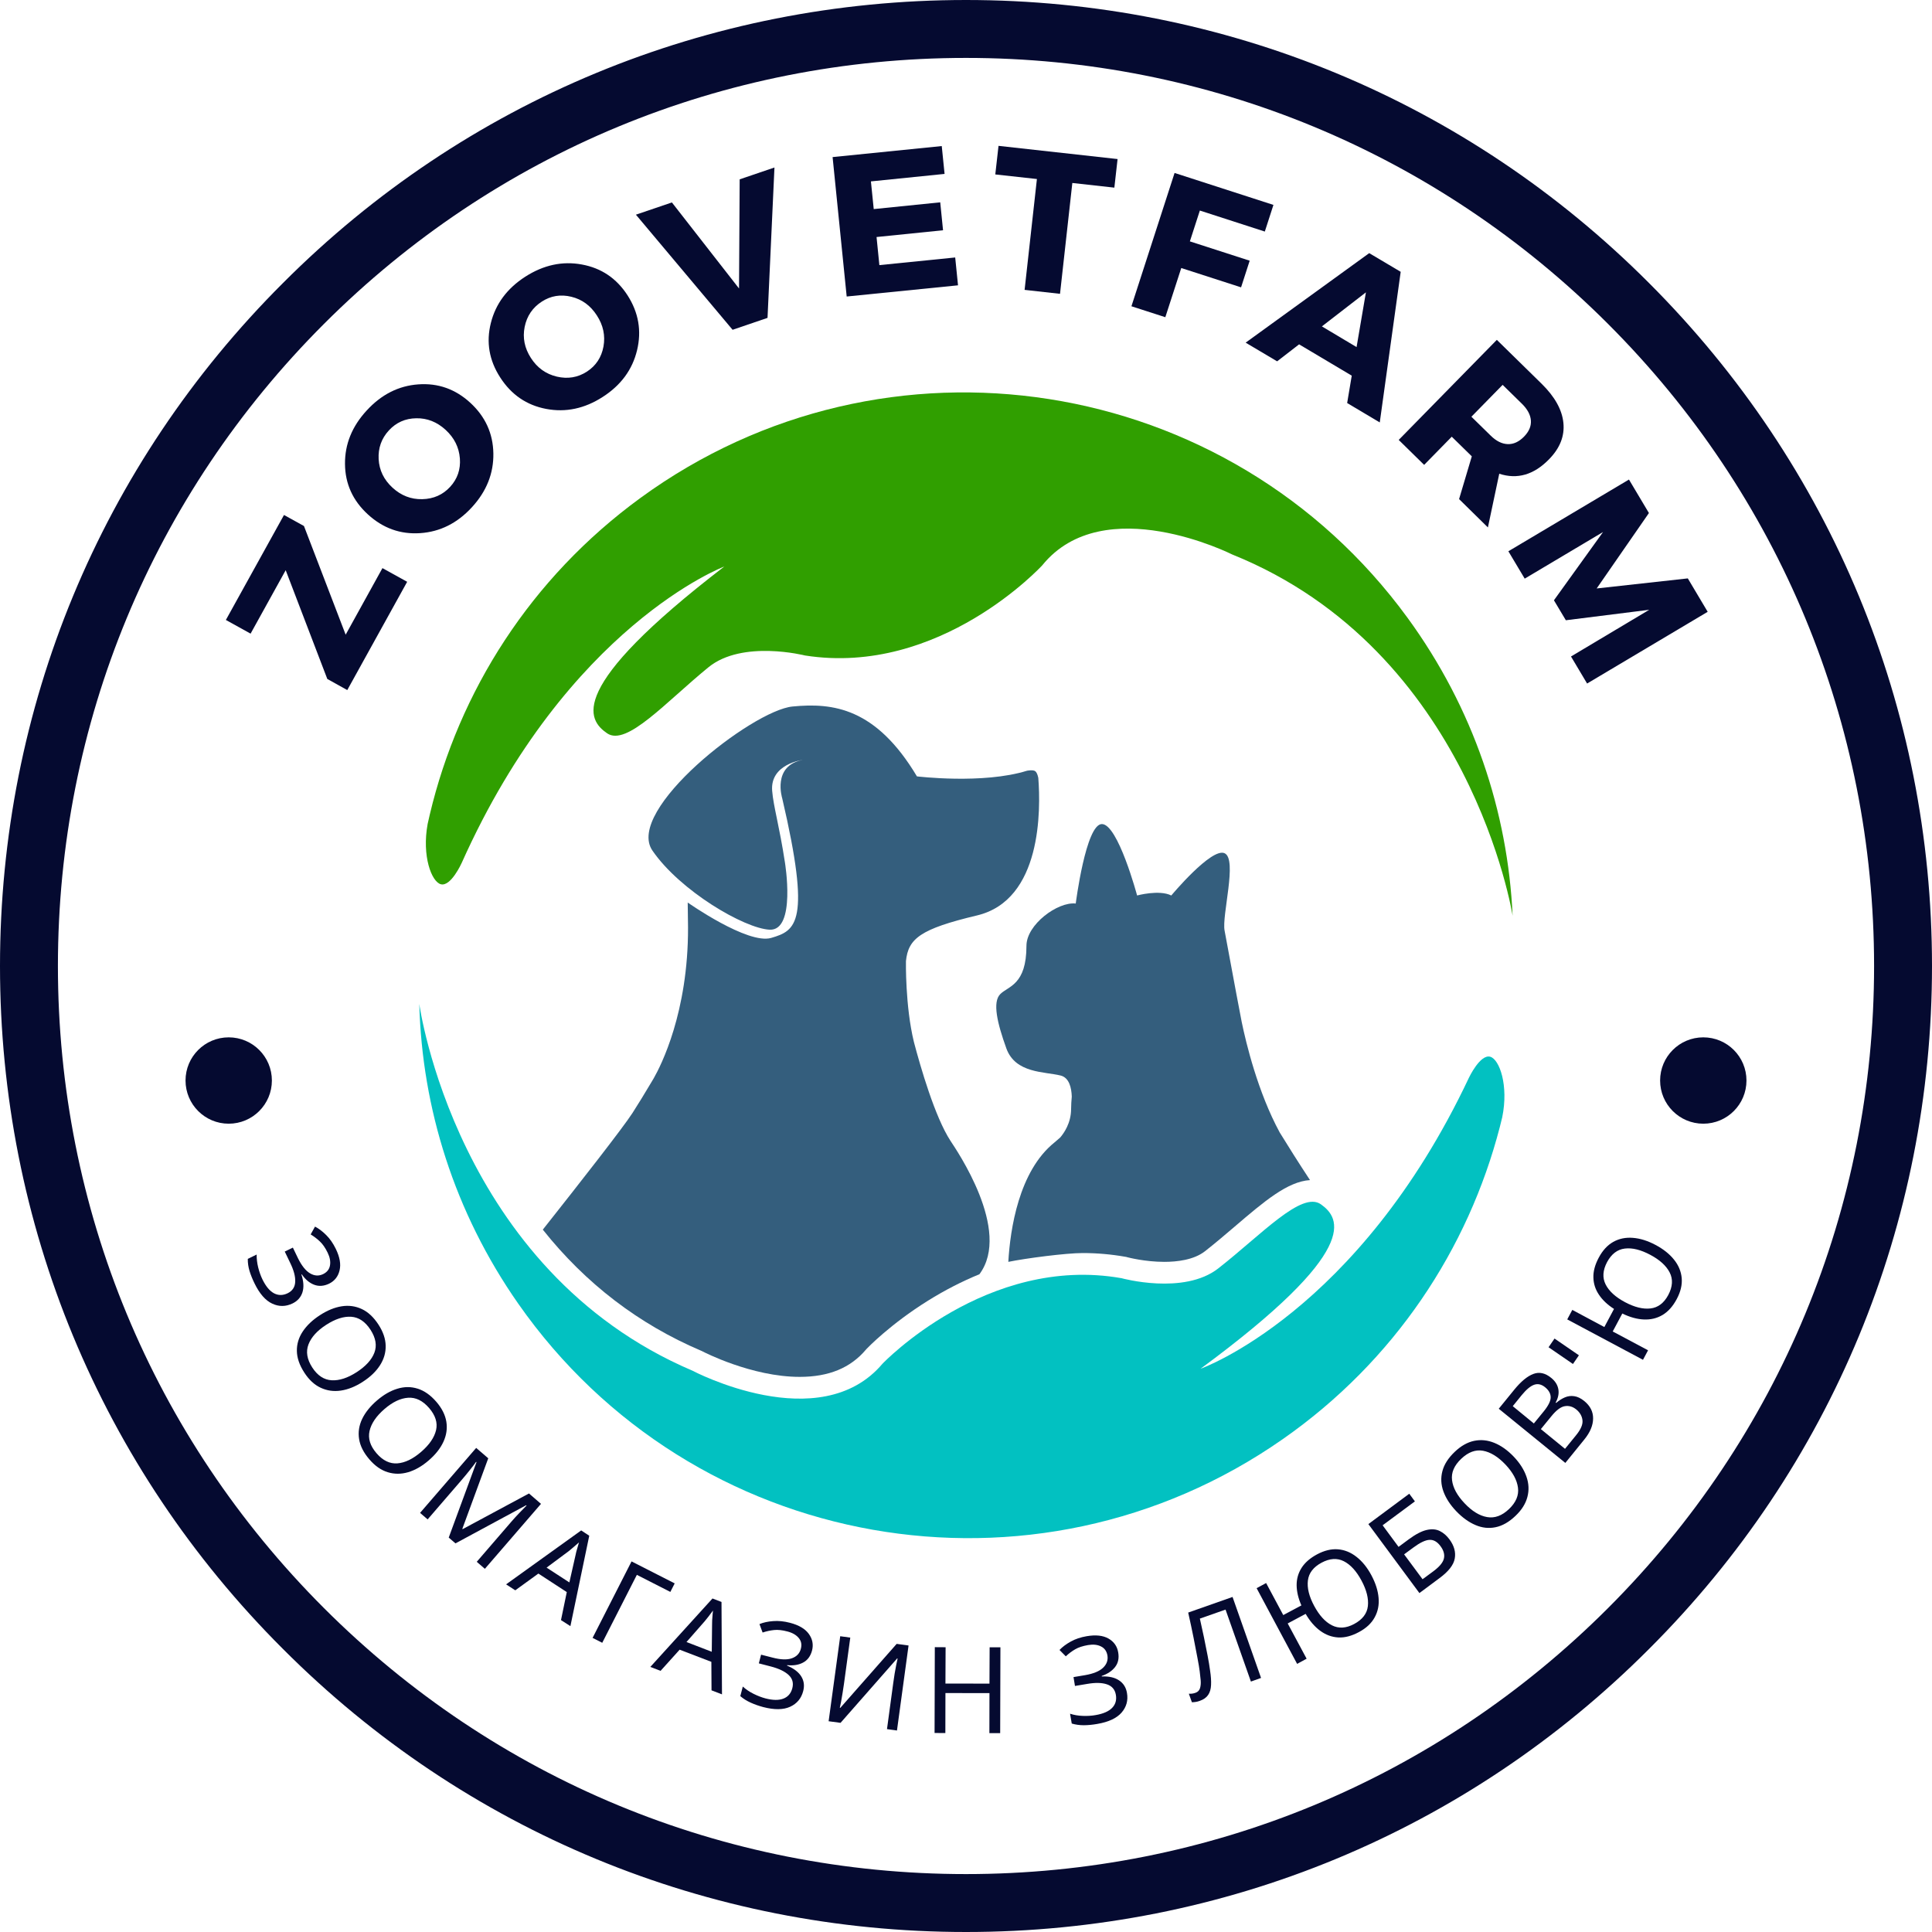 <svg xmlns="http://www.w3.org/2000/svg" xmlns:xlink="http://www.w3.org/1999/xlink" width="500" zoomAndPan="magnify" viewBox="0 0 375 375" height="500" preserveAspectRatio="xMidYMid meet" version="1.0"><defs><g/><clipPath id="bc2f743f13"><path d="M 187.5 375 C 137.441 375 90.305 355.516 54.93 320.07 C 19.484 284.695 0 237.559 0 187.5 C 0 137.441 19.484 90.305 54.93 54.93 C 90.305 19.484 137.441 0 187.5 0 C 237.559 0 284.695 19.484 320.07 54.93 C 355.516 90.379 375 137.441 375 187.5 C 375 237.559 355.516 284.695 320.07 320.07 C 284.695 355.516 237.559 375 187.5 375 Z M 187.5 11.242 C 140.438 11.242 96.148 29.602 62.875 62.875 C 29.602 96.148 11.242 140.438 11.242 187.5 C 11.242 234.562 29.602 278.852 62.875 312.125 C 96.148 345.398 140.438 363.758 187.5 363.758 C 234.562 363.758 278.852 345.398 312.125 312.125 C 345.398 278.852 363.758 234.562 363.758 187.5 C 363.758 140.438 345.398 96.148 312.125 62.875 C 278.852 29.602 234.562 11.242 187.5 11.242 Z M 187.5 11.242 " clip-rule="nonzero"/></clipPath><clipPath id="31cecdac55"><path d="M 36.012 201.348 L 52.773 201.348 L 52.773 218.109 L 36.012 218.109 Z M 36.012 201.348 " clip-rule="nonzero"/></clipPath><clipPath id="5bd1828cd7"><path d="M 44.391 201.348 C 39.762 201.348 36.012 205.098 36.012 209.727 C 36.012 214.355 39.762 218.109 44.391 218.109 C 49.02 218.109 52.773 214.355 52.773 209.727 C 52.773 205.098 49.02 201.348 44.391 201.348 Z M 44.391 201.348 " clip-rule="nonzero"/></clipPath><clipPath id="d89cfc5b24"><path d="M 322.227 201.348 L 338.988 201.348 L 338.988 218.109 L 322.227 218.109 Z M 322.227 201.348 " clip-rule="nonzero"/></clipPath><clipPath id="86ea49e72f"><path d="M 330.609 201.348 C 325.98 201.348 322.227 205.098 322.227 209.727 C 322.227 214.355 325.98 218.109 330.609 218.109 C 335.238 218.109 338.988 214.355 338.988 209.727 C 338.988 205.098 335.238 201.348 330.609 201.348 Z M 330.609 201.348 " clip-rule="nonzero"/></clipPath><clipPath id="d23d4650ff"><path d="M 81.383 194 L 293 194 L 293 299 L 81.383 299 Z M 81.383 194 " clip-rule="nonzero"/></clipPath></defs><g clip-path="url(#bc2f743f13)"><rect x="-37.5" width="450" fill="#050a30" y="-37.5" height="450" fill-opacity="1"/></g><g clip-path="url(#31cecdac55)"><g clip-path="url(#5bd1828cd7)"><path fill="#050a30" d="M 36.012 201.348 L 52.773 201.348 L 52.773 218.109 L 36.012 218.109 Z M 36.012 201.348 " fill-opacity="1" fill-rule="nonzero"/></g></g><g clip-path="url(#d89cfc5b24)"><g clip-path="url(#86ea49e72f)"><path fill="#050a30" d="M 322.227 201.348 L 338.988 201.348 L 338.988 218.109 L 322.227 218.109 Z M 322.227 201.348 " fill-opacity="1" fill-rule="nonzero"/></g></g><g fill="#050a30" fill-opacity="1"><g transform="translate(66.874, 134.896)"><g><path d="M -7.875 -32.797 L 0.219 -11.703 L 7.359 -24.625 L 12.156 -21.969 L 0.531 -0.953 L -3.344 -3.109 L -11.422 -24.219 L -18.234 -11.906 L -23.031 -14.562 L -11.75 -34.938 Z M -7.875 -32.797 "/></g></g></g><g fill="#050a30" fill-opacity="1"><g transform="translate(80.792, 109.748)"><g><path d="M -9.625 -30.062 C -6.77 -33.176 -3.43 -34.867 0.391 -35.141 C 4.223 -35.422 7.586 -34.234 10.484 -31.578 C 13.41 -28.891 14.906 -25.609 14.969 -21.734 C 15.031 -17.859 13.641 -14.375 10.797 -11.281 C 7.961 -8.195 4.617 -6.523 0.766 -6.266 C -3.078 -6.004 -6.469 -7.223 -9.406 -9.922 C -12.32 -12.598 -13.797 -15.852 -13.828 -19.688 C -13.867 -23.52 -12.469 -26.977 -9.625 -30.062 Z M -5.312 -26.203 C -6.75 -24.641 -7.41 -22.781 -7.297 -20.625 C -7.18 -18.477 -6.285 -16.633 -4.609 -15.094 C -2.93 -13.551 -1.004 -12.805 1.172 -12.859 C 3.359 -12.91 5.16 -13.707 6.578 -15.25 C 8.004 -16.801 8.633 -18.645 8.469 -20.781 C 8.301 -22.926 7.379 -24.77 5.703 -26.312 C 4.023 -27.852 2.125 -28.602 0 -28.562 C -2.125 -28.531 -3.895 -27.742 -5.312 -26.203 Z M -5.312 -26.203 "/></g></g></g><g fill="#050a30" fill-opacity="1"><g transform="translate(103.696, 85.244)"><g><path d="M -1.75 -31.531 C 1.801 -33.812 5.461 -34.602 9.234 -33.906 C 13.016 -33.219 15.973 -31.223 18.109 -27.922 C 20.254 -24.578 20.867 -21.02 19.953 -17.25 C 19.047 -13.488 16.828 -10.473 13.297 -8.203 C 9.773 -5.93 6.113 -5.156 2.312 -5.875 C -1.477 -6.594 -4.453 -8.629 -6.609 -11.984 C -8.754 -15.305 -9.359 -18.828 -8.422 -22.547 C -7.492 -26.266 -5.27 -29.258 -1.75 -31.531 Z M 1.469 -26.703 C -0.32 -25.547 -1.43 -23.91 -1.859 -21.797 C -2.285 -19.68 -1.879 -17.664 -0.641 -15.75 C 0.586 -13.844 2.266 -12.641 4.391 -12.141 C 6.516 -11.648 8.457 -11.973 10.219 -13.109 C 11.977 -14.254 13.051 -15.879 13.438 -17.984 C 13.82 -20.098 13.395 -22.109 12.156 -24.016 C 10.926 -25.93 9.273 -27.141 7.203 -27.641 C 5.129 -28.148 3.219 -27.836 1.469 -26.703 Z M 1.469 -26.703 "/></g></g></g><g fill="#050a30" fill-opacity="1"><g transform="translate(132.227, 67.403)"><g><path d="M 16.75 -5.703 L 9.969 -3.391 L -8.797 -25.734 L -1.812 -28.109 L 11.219 -11.406 L 11.344 -32.594 L 18.094 -34.891 Z M 16.75 -5.703 "/></g></g></g><g fill="#050a30" fill-opacity="1"><g transform="translate(161.638, 57.834)"><g><path d="M 21.703 -24.078 L 7.406 -22.625 L 7.953 -17.25 L 20.859 -18.562 L 21.406 -13.141 L 8.5 -11.828 L 9.047 -6.375 L 23.766 -7.859 L 24.312 -2.453 L 2.703 -0.281 L -0.031 -27.344 L 21.156 -29.484 Z M 21.703 -24.078 "/></g></g></g><g fill="#050a30" fill-opacity="1"><g transform="translate(190.53, 55.342)"><g><path d="M 25.766 -18.922 L 17.609 -19.828 L 15.219 1.688 L 8.344 0.922 L 10.734 -20.594 L 2.656 -21.484 L 3.281 -27.031 L 26.391 -24.469 Z M 25.766 -18.922 "/></g></g></g><g fill="#050a30" fill-opacity="1"><g transform="translate(217.016, 58.601)"><g><path d="M 28.484 -13.656 L 15.875 -17.734 L 13.938 -11.75 L 25.547 -8 L 23.875 -2.828 L 12.266 -6.578 L 9.172 2.969 L 2.594 0.844 L 10.969 -25.031 L 30.156 -18.828 Z M 28.484 -13.656 "/></g></g></g><g fill="#050a30" fill-opacity="1"><g transform="translate(241.936, 66.603)"><g><path d="M 20.438 6.312 L 10.219 0.234 L 5.953 3.531 L -0.156 -0.094 L 23.828 -17.469 L 29.938 -13.844 L 25.875 15.391 L 19.547 11.625 Z M 21.375 0.766 L 23.188 -9.859 L 14.641 -3.25 Z M 21.375 0.766 "/></g></g></g><g fill="#050a30" fill-opacity="1"><g transform="translate(269.551, 83.482)"><g><path d="M 13.656 13.391 L 16.125 5.094 L 15.984 4.953 L 12.234 1.281 L 6.875 6.75 L 1.938 1.906 L 20.984 -17.516 L 29.672 -9 C 32.242 -6.477 33.656 -3.938 33.906 -1.375 C 34.156 1.176 33.219 3.531 31.094 5.688 C 28.156 8.688 24.941 9.613 21.453 8.469 L 19.25 18.891 Z M 16.047 -2.594 L 19.797 1.078 C 20.867 2.129 21.961 2.676 23.078 2.719 C 24.203 2.77 25.266 2.285 26.266 1.266 C 27.234 0.273 27.676 -0.77 27.594 -1.875 C 27.508 -2.977 26.93 -4.055 25.859 -5.109 L 22.109 -8.781 Z M 16.047 -2.594 "/></g></g></g><g fill="#050a30" fill-opacity="1"><g transform="translate(291.383, 104.657)"><g><path d="M 16.672 28.016 L 13.547 22.766 L 28.734 13.703 L 12.547 15.734 L 10.234 11.859 L 19.766 -1.391 L 4.562 7.656 L 1.391 2.344 L 24.797 -11.578 L 28.672 -5.078 L 18.531 9.562 L 36.219 7.609 L 40.078 14.094 Z M 16.672 28.016 "/></g></g></g><g fill="#050a30" fill-opacity="1"><g transform="translate(47.097, 243.849)"><g><path d="M 16.781 5.312 C 15.758 5.801 14.789 5.867 13.875 5.516 C 12.969 5.172 12.172 4.5 11.484 3.5 L 11.406 3.531 C 11.844 4.875 11.91 6.023 11.609 6.984 C 11.305 7.941 10.672 8.66 9.703 9.141 C 8.379 9.785 7.062 9.801 5.75 9.188 C 4.438 8.582 3.289 7.273 2.312 5.266 C 1.914 4.461 1.594 3.664 1.344 2.875 C 1.102 2.082 0.988 1.289 1 0.5 L 2.719 -0.344 C 2.707 0.457 2.805 1.289 3.016 2.156 C 3.234 3.02 3.508 3.797 3.844 4.484 C 4.5 5.828 5.242 6.723 6.078 7.172 C 6.922 7.617 7.805 7.617 8.734 7.172 C 9.672 6.711 10.16 5.969 10.203 4.938 C 10.254 3.914 9.922 2.676 9.203 1.219 L 8.172 -0.922 L 9.75 -1.688 L 10.734 0.359 C 11.461 1.836 12.25 2.82 13.094 3.312 C 13.945 3.812 14.789 3.859 15.625 3.453 C 16.383 3.078 16.828 2.516 16.953 1.766 C 17.086 1.016 16.938 0.191 16.5 -0.703 C 16.039 -1.648 15.539 -2.375 15 -2.875 C 14.469 -3.383 13.867 -3.844 13.203 -4.25 L 14.047 -5.766 C 14.773 -5.391 15.5 -4.844 16.219 -4.125 C 16.938 -3.414 17.555 -2.523 18.078 -1.453 C 18.859 0.148 19.102 1.547 18.812 2.734 C 18.531 3.922 17.852 4.781 16.781 5.312 Z M 16.781 5.312 "/></g></g></g><g fill="#050a30" fill-opacity="1"><g transform="translate(54.311, 258.629)"><g><path d="M 16.125 9.562 C 14.688 10.5 13.266 11.07 11.859 11.281 C 10.461 11.488 9.156 11.305 7.938 10.734 C 6.719 10.172 5.656 9.188 4.75 7.781 C 3.812 6.332 3.332 4.938 3.312 3.594 C 3.289 2.25 3.672 0.988 4.453 -0.188 C 5.234 -1.363 6.348 -2.422 7.797 -3.359 C 9.223 -4.285 10.625 -4.859 12 -5.078 C 13.383 -5.297 14.688 -5.117 15.906 -4.547 C 17.125 -3.984 18.207 -2.973 19.156 -1.516 C 20.062 -0.117 20.523 1.242 20.547 2.578 C 20.578 3.91 20.211 5.172 19.453 6.359 C 18.691 7.555 17.582 8.625 16.125 9.562 Z M 8.984 -1.469 C 7.234 -0.332 6.094 0.93 5.562 2.328 C 5.031 3.723 5.273 5.211 6.297 6.797 C 7.316 8.367 8.57 9.195 10.062 9.281 C 11.551 9.363 13.172 8.836 14.922 7.703 C 16.691 6.555 17.836 5.297 18.359 3.922 C 18.879 2.547 18.629 1.066 17.609 -0.516 C 16.578 -2.109 15.32 -2.953 13.844 -3.047 C 12.375 -3.141 10.754 -2.613 8.984 -1.469 Z M 8.984 -1.469 "/></g></g></g><g fill="#050a30" fill-opacity="1"><g transform="translate(65.92, 276.208)"><g><path d="M 17.281 7.266 C 15.977 8.391 14.648 9.148 13.297 9.547 C 11.941 9.941 10.625 9.941 9.344 9.547 C 8.062 9.16 6.875 8.332 5.781 7.062 C 4.656 5.758 3.988 4.441 3.781 3.109 C 3.57 1.773 3.77 0.473 4.375 -0.797 C 4.988 -2.066 5.953 -3.266 7.266 -4.391 C 8.547 -5.492 9.859 -6.25 11.203 -6.656 C 12.547 -7.07 13.859 -7.078 15.141 -6.672 C 16.43 -6.273 17.645 -5.422 18.781 -4.109 C 19.863 -2.848 20.508 -1.555 20.719 -0.234 C 20.926 1.078 20.734 2.375 20.141 3.656 C 19.547 4.938 18.594 6.141 17.281 7.266 Z M 8.688 -2.703 C 7.102 -1.328 6.145 0.082 5.812 1.531 C 5.477 2.988 5.926 4.43 7.156 5.859 C 8.383 7.285 9.738 7.941 11.219 7.828 C 12.707 7.711 14.242 6.969 15.828 5.594 C 17.422 4.219 18.383 2.812 18.719 1.375 C 19.051 -0.051 18.602 -1.477 17.375 -2.906 C 16.133 -4.344 14.773 -5.008 13.297 -4.906 C 11.816 -4.812 10.281 -4.078 8.688 -2.703 Z M 8.688 -2.703 "/></g></g></g><g fill="#050a30" fill-opacity="1"><g transform="translate(79.816, 292.163)"><g><path d="M 7.281 6.281 L 12.672 -8.359 L 12.594 -8.422 C 12.312 -8.016 11.914 -7.492 11.406 -6.859 C 10.906 -6.223 10.363 -5.566 9.781 -4.891 L 3.188 2.75 L 1.719 1.484 L 12.609 -11.125 L 14.953 -9.109 L 9.922 4.578 L 9.984 4.641 L 22.859 -2.281 L 25.188 -0.266 L 14.297 12.344 L 12.719 10.984 L 19.406 3.234 C 19.938 2.617 20.477 2.023 21.031 1.453 C 21.582 0.879 22.035 0.414 22.391 0.062 L 22.312 0 L 8.594 7.406 Z M 7.281 6.281 "/></g></g></g><g fill="#050a30" fill-opacity="1"><g transform="translate(98.232, 307.523)"><g><path d="M 10.656 6.938 L 11.781 1.5 L 6.266 -2.094 L 1.781 1.156 L 0 0 L 14.578 -10.469 L 16.141 -9.438 L 12.484 8.109 Z M 12.281 -0.375 L 13.469 -5.625 C 13.488 -5.758 13.539 -5.992 13.625 -6.328 C 13.719 -6.672 13.816 -7.016 13.922 -7.359 C 14.023 -7.703 14.102 -7.969 14.156 -8.156 C 13.781 -7.82 13.41 -7.5 13.047 -7.188 C 12.68 -6.875 12.395 -6.633 12.188 -6.469 L 7.859 -3.25 Z M 12.281 -0.375 "/></g></g></g><g fill="#050a30" fill-opacity="1"><g transform="translate(113.004, 316.881)"><g><path d="M 17.953 -9.547 L 17.109 -7.891 L 10.609 -11.203 L 3.891 1.984 L 2.016 1.031 L 9.578 -13.812 Z M 17.953 -9.547 "/></g></g></g><g fill="#050a30" fill-opacity="1"><g transform="translate(126.231, 323.546)"><g><path d="M 11.875 4.547 L 11.844 -0.984 L 5.688 -3.344 L 1.984 0.766 L 0 0 L 12.062 -13.281 L 13.812 -12.609 L 13.906 5.328 Z M 11.922 -2.938 L 11.984 -8.328 C 11.984 -8.461 11.988 -8.703 12 -9.047 C 12.02 -9.391 12.047 -9.738 12.078 -10.094 C 12.109 -10.457 12.133 -10.738 12.156 -10.938 C 11.852 -10.52 11.555 -10.125 11.266 -9.75 C 10.973 -9.375 10.738 -9.082 10.562 -8.875 L 7.016 -4.828 Z M 11.922 -2.938 "/></g></g></g><g fill="#050a30" fill-opacity="1"><g transform="translate(142.662, 329.655)"><g><path d="M 14.953 -9.281 C 14.66 -8.188 14.082 -7.41 13.219 -6.953 C 12.363 -6.492 11.332 -6.328 10.125 -6.453 L 10.109 -6.359 C 11.41 -5.816 12.328 -5.117 12.859 -4.266 C 13.391 -3.41 13.516 -2.457 13.234 -1.406 C 12.867 0.008 12.023 1.02 10.703 1.625 C 9.391 2.227 7.648 2.25 5.484 1.688 C 4.617 1.457 3.805 1.172 3.047 0.828 C 2.297 0.492 1.625 0.07 1.031 -0.438 L 1.516 -2.297 C 2.109 -1.754 2.801 -1.285 3.594 -0.891 C 4.395 -0.492 5.164 -0.195 5.906 0 C 7.344 0.375 8.504 0.391 9.391 0.047 C 10.285 -0.297 10.863 -0.969 11.125 -1.969 C 11.395 -2.988 11.156 -3.848 10.406 -4.547 C 9.656 -5.242 8.492 -5.797 6.922 -6.203 L 4.625 -6.797 L 5.062 -8.484 L 7.266 -7.922 C 8.848 -7.504 10.102 -7.457 11.031 -7.781 C 11.969 -8.113 12.551 -8.727 12.781 -9.625 C 13 -10.438 12.863 -11.133 12.375 -11.719 C 11.883 -12.312 11.156 -12.734 10.188 -12.984 C 9.176 -13.254 8.305 -13.348 7.578 -13.266 C 6.848 -13.191 6.109 -13.031 5.359 -12.781 L 4.75 -14.422 C 5.508 -14.734 6.395 -14.926 7.406 -15 C 8.426 -15.082 9.516 -14.973 10.672 -14.672 C 12.398 -14.223 13.617 -13.504 14.328 -12.516 C 15.047 -11.523 15.254 -10.445 14.953 -9.281 Z M 14.953 -9.281 "/></g></g></g><g fill="#050a30" fill-opacity="1"><g transform="translate(158.57, 333.779)"><g><path d="M 4.516 -16.188 L 6.469 -15.922 L 5.234 -6.875 C 5.16 -6.344 5.07 -5.766 4.969 -5.141 C 4.875 -4.523 4.773 -3.953 4.672 -3.422 C 4.566 -2.898 4.488 -2.523 4.438 -2.297 L 4.531 -2.281 L 15.469 -14.703 L 17.781 -14.391 L 15.531 2.109 L 13.594 1.844 L 14.812 -7.125 C 14.883 -7.676 14.973 -8.273 15.078 -8.922 C 15.191 -9.578 15.301 -10.172 15.406 -10.703 C 15.508 -11.234 15.594 -11.617 15.656 -11.859 L 15.562 -11.875 L 4.578 0.625 L 2.266 0.312 Z M 4.516 -16.188 "/></g></g></g><g fill="#050a30" fill-opacity="1"><g transform="translate(179.134, 336.369)"><g><path d="M 15 0.031 L 12.906 0.031 L 12.922 -7.734 L 4.375 -7.75 L 4.359 0.016 L 2.266 0 L 2.312 -16.656 L 4.406 -16.641 L 4.375 -9.594 L 12.922 -9.578 L 12.953 -16.625 L 15.047 -16.625 Z M 15 0.031 "/></g></g></g><g fill="#050a30" fill-opacity="1"><g transform="translate(198.884, 336.044)"><g/></g></g><g fill="#050a30" fill-opacity="1"><g transform="translate(207.26, 335.351)"><g><path d="M 9.781 -14.625 C 9.977 -13.508 9.781 -12.566 9.188 -11.797 C 8.594 -11.023 7.723 -10.441 6.578 -10.047 L 6.594 -9.953 C 8 -10.004 9.117 -9.75 9.953 -9.188 C 10.797 -8.625 11.305 -7.812 11.484 -6.75 C 11.734 -5.301 11.383 -4.031 10.438 -2.938 C 9.488 -1.844 7.91 -1.109 5.703 -0.734 C 4.816 -0.578 3.957 -0.492 3.125 -0.484 C 2.289 -0.484 1.504 -0.594 0.766 -0.812 L 0.438 -2.719 C 1.195 -2.469 2.023 -2.328 2.922 -2.297 C 3.816 -2.266 4.641 -2.316 5.391 -2.453 C 6.859 -2.703 7.926 -3.164 8.594 -3.844 C 9.258 -4.52 9.504 -5.367 9.328 -6.391 C 9.148 -7.422 8.57 -8.098 7.594 -8.422 C 6.625 -8.754 5.336 -8.781 3.734 -8.5 L 1.391 -8.109 L 1.109 -9.828 L 3.344 -10.203 C 4.969 -10.484 6.133 -10.961 6.844 -11.641 C 7.562 -12.328 7.844 -13.129 7.688 -14.047 C 7.539 -14.867 7.125 -15.445 6.438 -15.781 C 5.758 -16.125 4.926 -16.211 3.938 -16.047 C 2.895 -15.867 2.055 -15.594 1.422 -15.219 C 0.785 -14.852 0.18 -14.398 -0.391 -13.859 L -1.609 -15.094 C -1.047 -15.688 -0.32 -16.227 0.562 -16.719 C 1.457 -17.219 2.492 -17.566 3.672 -17.766 C 5.422 -18.066 6.828 -17.914 7.891 -17.312 C 8.953 -16.707 9.582 -15.812 9.781 -14.625 Z M 9.781 -14.625 "/></g></g></g><g fill="#050a30" fill-opacity="1"><g transform="translate(223.077, 332.395)"><g/></g></g><g fill="#050a30" fill-opacity="1"><g transform="translate(231.331, 330.421)"><g><path d="M 13.438 -4.734 L 11.469 -4.031 L 6.547 -18 L 1.562 -16.25 C 1.82 -15.125 2.082 -13.93 2.344 -12.672 C 2.602 -11.422 2.844 -10.223 3.062 -9.078 C 3.281 -7.941 3.441 -6.969 3.547 -6.156 C 3.711 -5.082 3.773 -4.156 3.734 -3.375 C 3.703 -2.594 3.516 -1.945 3.172 -1.438 C 2.828 -0.926 2.281 -0.539 1.531 -0.281 C 1.281 -0.188 1.02 -0.117 0.75 -0.078 C 0.477 -0.035 0.234 -0.016 0.016 -0.016 L -0.578 -1.672 C -0.379 -1.66 -0.172 -1.664 0.047 -1.688 C 0.273 -1.719 0.504 -1.773 0.734 -1.859 C 1.172 -2.016 1.457 -2.312 1.594 -2.75 C 1.727 -3.195 1.77 -3.711 1.719 -4.297 C 1.664 -4.879 1.602 -5.453 1.531 -6.016 C 1.457 -6.617 1.312 -7.488 1.094 -8.625 C 0.883 -9.77 0.629 -11.094 0.328 -12.594 C 0.023 -14.102 -0.316 -15.711 -0.703 -17.422 L 7.906 -20.453 Z M 13.438 -4.734 "/></g></g></g><g fill="#050a30" fill-opacity="1"><g transform="translate(249.77, 324.017)"><g><path d="M 16.422 -18.25 C 17.234 -16.727 17.695 -15.27 17.812 -13.875 C 17.938 -12.488 17.68 -11.223 17.047 -10.078 C 16.422 -8.93 15.406 -7.984 14 -7.234 C 12.594 -6.473 11.258 -6.125 10 -6.188 C 8.738 -6.258 7.57 -6.688 6.5 -7.469 C 5.426 -8.25 4.477 -9.348 3.656 -10.766 L 0.172 -8.906 L 3.844 -2.062 L 2 -1.062 L -5.859 -15.75 L -4.016 -16.75 L -0.688 -10.531 L 2.828 -12.406 C 2.234 -13.758 1.926 -15.055 1.906 -16.297 C 1.895 -17.535 2.211 -18.664 2.859 -19.688 C 3.504 -20.707 4.504 -21.582 5.859 -22.312 C 7.273 -23.07 8.629 -23.398 9.922 -23.297 C 11.223 -23.191 12.426 -22.703 13.531 -21.828 C 14.645 -20.961 15.609 -19.77 16.422 -18.25 Z M 5.312 -12.312 C 6.301 -10.469 7.445 -9.211 8.75 -8.547 C 10.062 -7.879 11.5 -7.961 13.062 -8.797 C 14.676 -9.66 15.566 -10.816 15.734 -12.266 C 15.898 -13.723 15.488 -15.375 14.5 -17.219 C 13.508 -19.07 12.363 -20.328 11.062 -20.984 C 9.77 -21.641 8.332 -21.547 6.75 -20.703 C 5.156 -19.848 4.27 -18.695 4.094 -17.25 C 3.914 -15.801 4.32 -14.156 5.312 -12.312 Z M 5.312 -12.312 "/></g></g></g><g fill="#050a30" fill-opacity="1"><g transform="translate(273.678, 310.558)"><g><path d="M 1.828 -1.344 L -8.078 -14.734 L -0.141 -20.625 L 0.953 -19.141 L -5.312 -14.5 L -2.219 -10.312 L -0.234 -11.781 C 1.109 -12.77 2.27 -13.375 3.25 -13.594 C 4.227 -13.812 5.07 -13.742 5.781 -13.391 C 6.5 -13.035 7.129 -12.488 7.672 -11.75 C 8.578 -10.52 8.914 -9.285 8.688 -8.047 C 8.469 -6.805 7.484 -5.539 5.734 -4.25 Z M 2.438 -4.031 L 4.5 -5.547 C 5.707 -6.441 6.398 -7.27 6.578 -8.031 C 6.766 -8.801 6.547 -9.609 5.922 -10.453 C 5.285 -11.316 4.566 -11.723 3.766 -11.672 C 2.973 -11.629 1.93 -11.129 0.641 -10.172 L -1.141 -8.859 Z M 2.438 -4.031 "/></g></g></g><g fill="#050a30" fill-opacity="1"><g transform="translate(287.388, 300.354)"><g><path d="M 6.422 -17.625 C 7.609 -16.375 8.43 -15.082 8.891 -13.75 C 9.359 -12.414 9.422 -11.098 9.078 -9.797 C 8.742 -8.492 7.973 -7.27 6.766 -6.125 C 5.516 -4.926 4.227 -4.191 2.906 -3.922 C 1.594 -3.648 0.289 -3.789 -1 -4.344 C -2.301 -4.895 -3.551 -5.797 -4.75 -7.047 C -5.914 -8.273 -6.738 -9.547 -7.219 -10.859 C -7.695 -12.18 -7.766 -13.492 -7.422 -14.797 C -7.086 -16.098 -6.289 -17.348 -5.031 -18.547 C -3.82 -19.703 -2.562 -20.414 -1.25 -20.688 C 0.051 -20.957 1.352 -20.828 2.656 -20.297 C 3.969 -19.766 5.223 -18.875 6.422 -17.625 Z M -3.109 -8.562 C -1.672 -7.039 -0.219 -6.148 1.25 -5.891 C 2.727 -5.629 4.148 -6.148 5.516 -7.453 C 6.867 -8.742 7.445 -10.125 7.25 -11.594 C 7.062 -13.07 6.25 -14.57 4.812 -16.094 C 3.363 -17.613 1.91 -18.504 0.453 -18.766 C -0.992 -19.023 -2.398 -18.504 -3.766 -17.203 C -5.141 -15.898 -5.734 -14.516 -5.547 -13.047 C -5.367 -11.578 -4.555 -10.082 -3.109 -8.562 Z M -3.109 -8.562 "/></g></g></g><g fill="#050a30" fill-opacity="1"><g transform="translate(302.392, 285.701)"><g><path d="M -11.484 -12.266 L -8.484 -15.953 C -7.18 -17.555 -5.945 -18.578 -4.781 -19.016 C -3.625 -19.461 -2.461 -19.207 -1.297 -18.25 C -0.535 -17.633 -0.078 -16.91 0.078 -16.078 C 0.234 -15.254 0.062 -14.383 -0.438 -13.469 L -0.344 -13.391 C 0.195 -13.859 0.758 -14.219 1.344 -14.469 C 1.926 -14.719 2.531 -14.797 3.156 -14.703 C 3.789 -14.617 4.441 -14.305 5.109 -13.766 C 6.273 -12.816 6.848 -11.68 6.828 -10.359 C 6.816 -9.035 6.25 -7.68 5.125 -6.297 L 1.438 -1.75 Z M -4.672 -9.406 L -2.719 -11.797 C -1.832 -12.898 -1.395 -13.801 -1.406 -14.5 C -1.414 -15.207 -1.77 -15.848 -2.469 -16.422 C -3.176 -17.004 -3.891 -17.172 -4.609 -16.922 C -5.328 -16.672 -6.133 -16 -7.031 -14.906 L -8.766 -12.766 Z M -3.312 -8.312 L 1.375 -4.484 L 3.5 -7.094 C 4.438 -8.238 4.859 -9.211 4.766 -10.016 C 4.68 -10.828 4.281 -11.531 3.562 -12.125 C 2.883 -12.676 2.148 -12.891 1.359 -12.766 C 0.566 -12.648 -0.312 -11.992 -1.281 -10.797 Z M -3.312 -8.312 "/></g></g></g><g fill="#050a30" fill-opacity="1"><g transform="translate(313.232, 271.906)"><g><path d="M -6.766 -8.844 L -7.922 -7.156 L -12.656 -10.406 L -11.5 -12.094 Z M -6.766 -8.844 "/></g></g></g><g fill="#050a30" fill-opacity="1"><g transform="translate(317.84, 265.938)"><g><path d="M 3.5 -24.297 C 5.008 -23.492 6.203 -22.547 7.078 -21.453 C 7.961 -20.359 8.461 -19.16 8.578 -17.859 C 8.691 -16.555 8.367 -15.195 7.609 -13.781 C 6.859 -12.375 5.941 -11.348 4.859 -10.703 C 3.785 -10.066 2.582 -9.773 1.25 -9.828 C -0.07 -9.879 -1.473 -10.266 -2.953 -10.984 L -4.812 -7.5 L 2.047 -3.844 L 1.062 -2 L -13.641 -9.844 L -12.656 -11.688 L -6.438 -8.359 L -4.562 -11.875 C -5.812 -12.676 -6.781 -13.586 -7.469 -14.609 C -8.164 -15.629 -8.531 -16.742 -8.562 -17.953 C -8.602 -19.16 -8.258 -20.445 -7.531 -21.812 C -6.781 -23.227 -5.836 -24.254 -4.703 -24.891 C -3.566 -25.523 -2.297 -25.785 -0.891 -25.672 C 0.504 -25.566 1.969 -25.109 3.5 -24.297 Z M -2.422 -13.188 C -0.578 -12.207 1.066 -11.801 2.516 -11.969 C 3.973 -12.133 5.125 -13.004 5.969 -14.578 C 6.82 -16.18 6.914 -17.633 6.25 -18.938 C 5.582 -20.25 4.328 -21.395 2.484 -22.375 C 0.629 -23.363 -1.016 -23.77 -2.453 -23.594 C -3.898 -23.426 -5.051 -22.551 -5.906 -20.969 C -6.75 -19.375 -6.844 -17.926 -6.188 -16.625 C -5.531 -15.32 -4.273 -14.176 -2.422 -13.188 Z M -2.422 -13.188 "/></g></g></g><g clip-path="url(#d23d4650ff)"><path fill="#02c1c1" d="M 291.121 218.719 C 291.277 218.098 291.434 217.48 291.582 216.863 C 292.852 210.648 291.043 205.637 289.266 205.117 C 287.312 204.543 285.125 209.172 285.125 209.172 C 263.594 254.84 233.027 265.676 233.027 265.676 C 264.359 242.594 260.129 236.418 256.395 233.762 C 252.664 231.102 244.895 239.598 236.473 246.191 C 229.773 251.438 217.695 248.098 217.695 248.098 C 191.539 243.469 171.301 264.688 171.301 264.688 C 159.113 279.121 134.41 266.051 134.41 266.051 C 88.449 246.473 81.383 194.863 81.383 194.863 C 81.914 215.031 88.168 235.273 100.594 253.043 C 134.328 301.281 200.781 313.043 249.023 279.309 C 270.68 264.172 284.98 242.438 291.121 218.719 Z M 291.121 218.719 " fill-opacity="1" fill-rule="nonzero"/></g><path fill="#309f00" d="M 83.43 158.066 C 83.285 158.688 83.145 159.309 83.004 159.934 C 81.863 166.168 83.77 171.145 85.555 171.629 C 87.52 172.164 89.613 167.492 89.613 167.492 C 110.238 121.402 140.578 109.965 140.578 109.965 C 109.711 133.664 114.059 139.75 117.844 142.336 C 121.629 144.926 129.227 136.273 137.516 129.512 C 144.113 124.133 156.254 127.23 156.254 127.23 C 182.496 131.34 202.309 109.719 202.309 109.719 C 214.211 95.043 239.164 107.621 239.164 107.621 C 285.508 126.281 293.598 177.742 293.598 177.742 C 292.668 157.59 286.012 137.473 273.23 119.953 C 238.551 72.395 171.875 61.957 124.316 96.645 C 102.965 112.215 89.094 134.227 83.43 158.066 Z M 83.43 158.066 " fill-opacity="1" fill-rule="nonzero"/><path fill="#345e7d" d="M 248.391 219.809 C 244.137 211.965 241.855 202.438 241.016 198.371 C 239.645 191.301 238.051 182.438 237.695 180.648 C 237.109 177.719 240.23 166.785 237.695 165.613 C 235.156 164.445 227.348 173.812 227.348 173.812 C 225.004 172.641 220.711 173.812 220.711 173.812 C 220.711 173.812 217 159.949 213.875 159.949 C 210.758 159.949 208.801 175.375 208.801 175.375 C 205.289 174.984 199.234 179.473 199.234 183.574 C 199.234 191.191 195.719 191.387 194.156 192.949 C 192.594 194.512 193.574 198.609 195.332 203.492 C 197.09 208.371 202.75 207.98 205.875 208.762 C 207.52 209.176 207.973 211.109 208.031 212.848 C 207.957 213.629 207.906 214.465 207.898 215.32 C 207.875 218 206.512 219.941 205.789 220.785 C 205.258 221.234 204.676 221.746 204.676 221.746 C 197.75 227.301 196.074 238.621 195.715 244.926 C 199.07 244.238 206.859 243.215 210.168 243.215 C 212.938 243.215 215.715 243.461 218.434 243.941 L 218.641 243.977 L 218.82 244.031 C 218.945 244.062 222.219 244.926 226 244.926 C 228.395 244.926 231.703 244.57 233.875 242.871 C 235.844 241.332 237.797 239.664 239.688 238.051 C 245.363 233.203 249.895 229.332 254.27 229.055 C 252.055 225.699 250.031 222.477 248.391 219.809 Z M 248.391 219.809 " fill-opacity="1" fill-rule="nonzero"/><path fill="#345e7d" d="M 177.383 202.227 C 175.691 195.273 175.84 186.594 175.844 186.559 C 176.285 182.18 178.617 180.309 189.645 177.684 C 202.227 174.684 202.012 157.168 201.535 151.012 C 201.535 151.012 201.371 150.023 200.945 149.691 C 200.52 149.363 199.348 149.598 199.348 149.598 C 190.793 152.258 177.977 150.695 177.977 150.695 C 170.016 137.371 161.66 136.367 153.824 137.133 C 145.988 137.898 121.258 157.258 126.633 165.094 C 132.012 172.926 144.461 180.199 149.367 180.453 C 154.566 180.727 152.355 167.395 152.355 167.395 C 151.27 160.297 150.121 156.543 149.875 153.488 C 149.461 148.258 155.805 147.5 155.805 147.5 C 149.82 148.621 151.828 154.953 151.828 154.953 C 157.477 179.148 154.512 180.629 149.695 182.047 C 145.145 183.387 133.484 175.18 133.484 175.18 C 133.484 175.18 133.512 177.32 133.547 180.035 C 133.59 196.484 128.277 206.855 126.895 209.281 C 126.789 209.461 126.684 209.641 126.578 209.816 C 126.578 209.816 126.566 209.836 126.566 209.836 C 125.191 212.145 123.836 214.379 122.773 216.02 C 120.902 218.918 112.633 229.484 105.359 238.672 C 113.688 249.141 123.961 257.008 136.066 262.168 L 136.23 262.238 L 136.391 262.32 C 136.48 262.367 145.887 267.254 155.223 267.25 C 160.867 267.25 165.074 265.52 168.082 261.957 L 168.164 261.863 L 168.25 261.77 C 168.438 261.578 172.82 257.016 180.102 252.473 C 183.371 250.434 186.719 248.715 190.105 247.328 C 196.445 238.832 185.582 223.121 184.48 221.422 C 181.469 216.797 178.676 207.133 177.383 202.227 Z M 177.383 202.227 " fill-opacity="1" fill-rule="nonzero"/></svg>